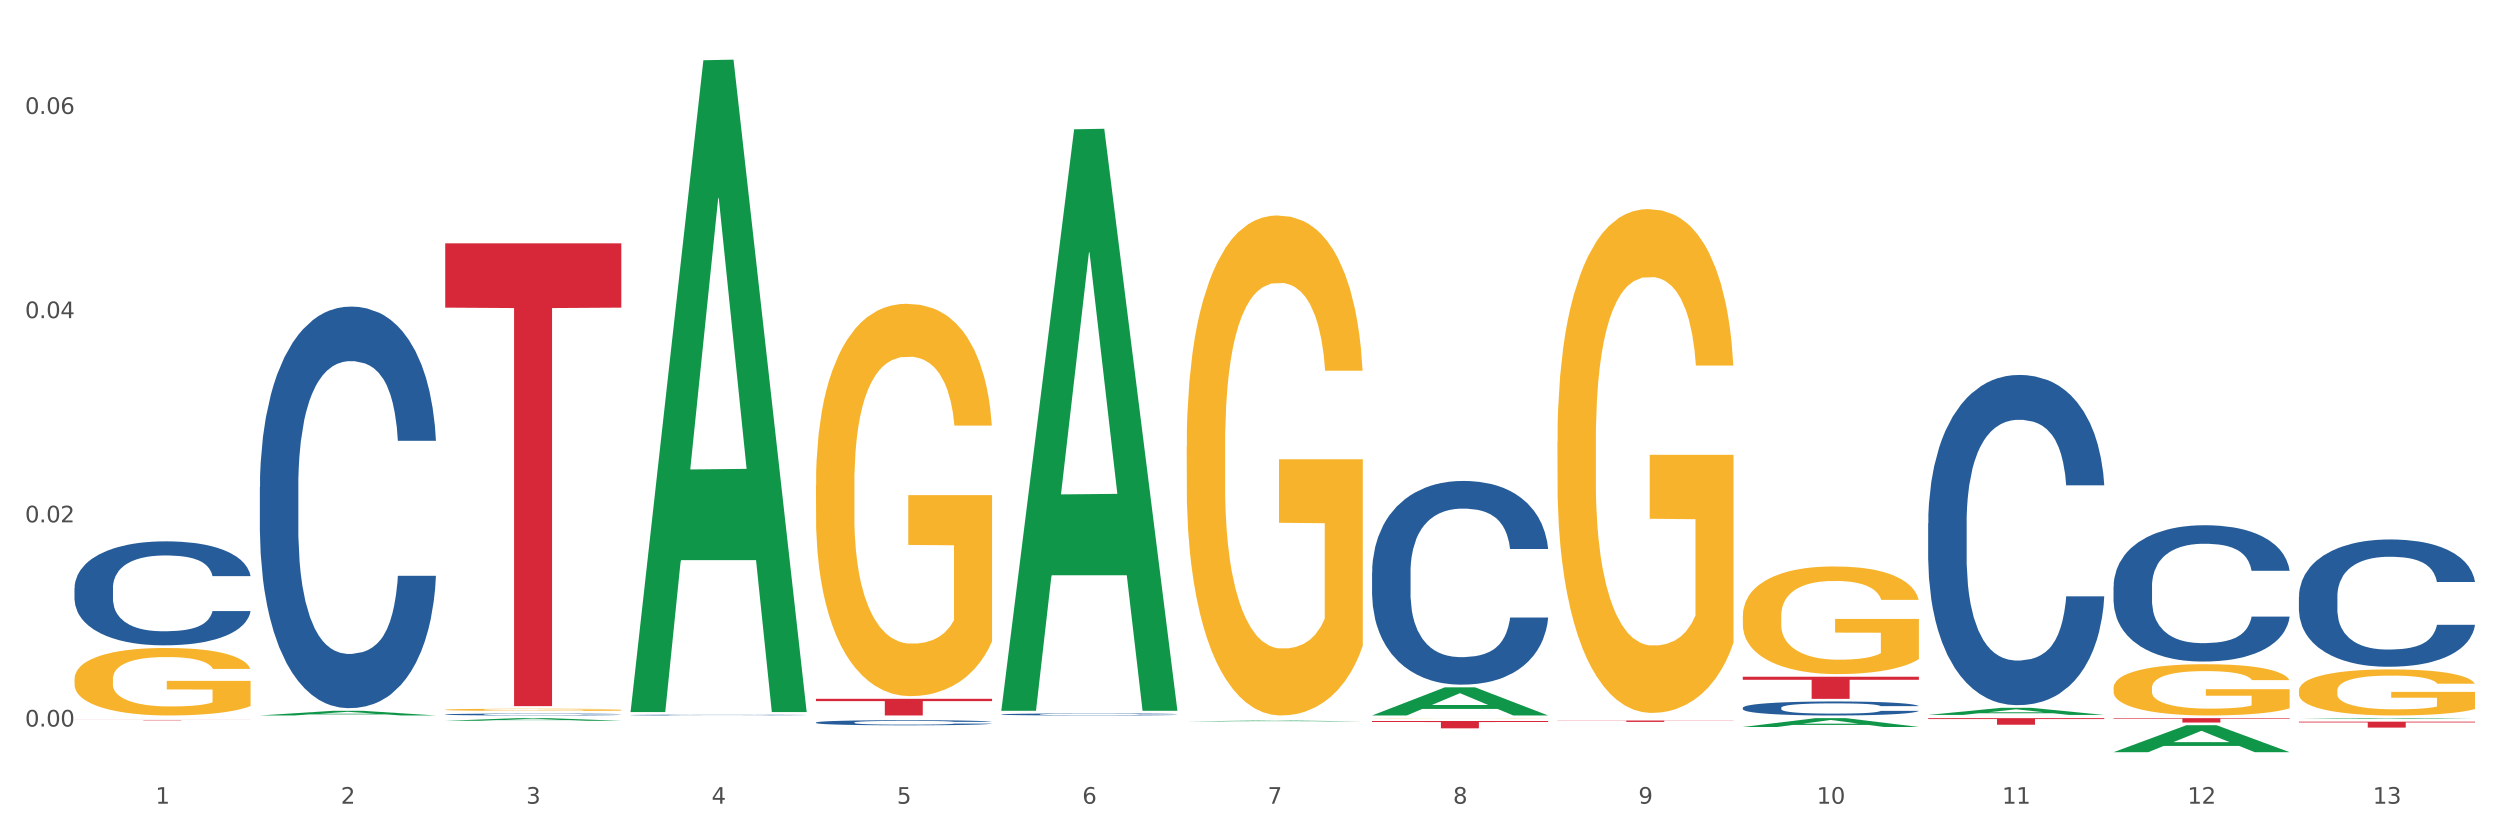 <?xml version="1.0" encoding="utf-8" standalone="no"?>
<!DOCTYPE svg PUBLIC "-//W3C//DTD SVG 1.1//EN"
  "http://www.w3.org/Graphics/SVG/1.1/DTD/svg11.dtd">
<svg xmlns:xlink="http://www.w3.org/1999/xlink" width="1080pt" height="360pt" viewBox="0 0 1080 360" xmlns="http://www.w3.org/2000/svg" version="1.1">
 <rect x="0" y="0" width="1080" height="360" fill="#333333" stroke="none"/>
 <defs>
  <style type="text/css">*{stroke-linejoin: round; stroke-linecap: butt}</style>
 </defs>
 <g id="figure_1">
  <g id="patch_1">
   <path d="M 0 360 
L 1080 360 
L 1080 0 
L 0 0 
z
" style="fill: #ffffff; stroke: #ffffff; stroke-linejoin: miter"/>
  </g>
  <g id="axes_1">
   <g id="matplotlib.axis_1">
    <g id="xtick_1">
     <g id="text_1">
      <!-- 1 -->
      <g style="fill: #4d4d4d" transform="translate(67.159 347.204) scale(0.096 -0.096)">
       <defs>
        <path id="DejaVuSans-31" d="M 794 531 
L 1825 531 
L 1825 4091 
L 703 3866 
L 703 4441 
L 1819 4666 
L 2450 4666 
L 2450 531 
L 3481 531 
L 3481 0 
L 794 0 
L 794 531 
z
" transform="scale(0.016)"/>
       </defs>
       <use xlink:href="#DejaVuSans-31"/>
      </g>
     </g>
    </g>
    <g id="xtick_2">
     <g id="text_2">
      <!-- 2 -->
      <g style="fill: #4d4d4d" transform="translate(147.238 347.204) scale(0.096 -0.096)">
       <defs>
        <path id="DejaVuSans-32" d="M 1228 531 
L 3431 531 
L 3431 0 
L 469 0 
L 469 531 
Q 828 903 1448 1529 
Q 2069 2156 2228 2338 
Q 2531 2678 2651 2914 
Q 2772 3150 2772 3378 
Q 2772 3750 2511 3984 
Q 2250 4219 1831 4219 
Q 1534 4219 1204 4116 
Q 875 4013 500 3803 
L 500 4441 
Q 881 4594 1212 4672 
Q 1544 4750 1819 4750 
Q 2544 4750 2975 4387 
Q 3406 4025 3406 3419 
Q 3406 3131 3298 2873 
Q 3191 2616 2906 2266 
Q 2828 2175 2409 1742 
Q 1991 1309 1228 531 
z
" transform="scale(0.016)"/>
       </defs>
       <use xlink:href="#DejaVuSans-32"/>
      </g>
     </g>
    </g>
    <g id="xtick_3">
     <g id="text_3">
      <!-- 3 -->
      <g style="fill: #4d4d4d" transform="translate(227.317 347.204) scale(0.096 -0.096)">
       <defs>
        <path id="DejaVuSans-33" d="M 2597 2516 
Q 3050 2419 3304 2112 
Q 3559 1806 3559 1356 
Q 3559 666 3084 287 
Q 2609 -91 1734 -91 
Q 1441 -91 1130 -33 
Q 819 25 488 141 
L 488 750 
Q 750 597 1062 519 
Q 1375 441 1716 441 
Q 2309 441 2620 675 
Q 2931 909 2931 1356 
Q 2931 1769 2642 2001 
Q 2353 2234 1838 2234 
L 1294 2234 
L 1294 2753 
L 1863 2753 
Q 2328 2753 2575 2939 
Q 2822 3125 2822 3475 
Q 2822 3834 2567 4026 
Q 2313 4219 1838 4219 
Q 1578 4219 1281 4162 
Q 984 4106 628 3988 
L 628 4550 
Q 988 4650 1302 4700 
Q 1616 4750 1894 4750 
Q 2613 4750 3031 4423 
Q 3450 4097 3450 3541 
Q 3450 3153 3228 2886 
Q 3006 2619 2597 2516 
z
" transform="scale(0.016)"/>
       </defs>
       <use xlink:href="#DejaVuSans-33"/>
      </g>
     </g>
    </g>
    <g id="xtick_4">
     <g id="text_4">
      <!-- 4 -->
      <g style="fill: #4d4d4d" transform="translate(307.396 347.204) scale(0.096 -0.096)">
       <defs>
        <path id="DejaVuSans-34" d="M 2419 4116 
L 825 1625 
L 2419 1625 
L 2419 4116 
z
M 2253 4666 
L 3047 4666 
L 3047 1625 
L 3713 1625 
L 3713 1100 
L 3047 1100 
L 3047 0 
L 2419 0 
L 2419 1100 
L 313 1100 
L 313 1709 
L 2253 4666 
z
" transform="scale(0.016)"/>
       </defs>
       <use xlink:href="#DejaVuSans-34"/>
      </g>
     </g>
    </g>
    <g id="xtick_5">
     <g id="text_5">
      <!-- 5 -->
      <g style="fill: #4d4d4d" transform="translate(387.475 347.204) scale(0.096 -0.096)">
       <defs>
        <path id="DejaVuSans-35" d="M 691 4666 
L 3169 4666 
L 3169 4134 
L 1269 4134 
L 1269 2991 
Q 1406 3038 1543 3061 
Q 1681 3084 1819 3084 
Q 2600 3084 3056 2656 
Q 3513 2228 3513 1497 
Q 3513 744 3044 326 
Q 2575 -91 1722 -91 
Q 1428 -91 1123 -41 
Q 819 9 494 109 
L 494 744 
Q 775 591 1075 516 
Q 1375 441 1709 441 
Q 2250 441 2565 725 
Q 2881 1009 2881 1497 
Q 2881 1984 2565 2268 
Q 2250 2553 1709 2553 
Q 1456 2553 1204 2497 
Q 953 2441 691 2322 
L 691 4666 
z
" transform="scale(0.016)"/>
       </defs>
       <use xlink:href="#DejaVuSans-35"/>
      </g>
     </g>
    </g>
    <g id="xtick_6">
     <g id="text_6">
      <!-- 6 -->
      <g style="fill: #4d4d4d" transform="translate(467.554 347.204) scale(0.096 -0.096)">
       <defs>
        <path id="DejaVuSans-36" d="M 2113 2584 
Q 1688 2584 1439 2293 
Q 1191 2003 1191 1497 
Q 1191 994 1439 701 
Q 1688 409 2113 409 
Q 2538 409 2786 701 
Q 3034 994 3034 1497 
Q 3034 2003 2786 2293 
Q 2538 2584 2113 2584 
z
M 3366 4563 
L 3366 3988 
Q 3128 4100 2886 4159 
Q 2644 4219 2406 4219 
Q 1781 4219 1451 3797 
Q 1122 3375 1075 2522 
Q 1259 2794 1537 2939 
Q 1816 3084 2150 3084 
Q 2853 3084 3261 2657 
Q 3669 2231 3669 1497 
Q 3669 778 3244 343 
Q 2819 -91 2113 -91 
Q 1303 -91 875 529 
Q 447 1150 447 2328 
Q 447 3434 972 4092 
Q 1497 4750 2381 4750 
Q 2619 4750 2861 4703 
Q 3103 4656 3366 4563 
z
" transform="scale(0.016)"/>
       </defs>
       <use xlink:href="#DejaVuSans-36"/>
      </g>
     </g>
    </g>
    <g id="xtick_7">
     <g id="text_7">
      <!-- 7 -->
      <g style="fill: #4d4d4d" transform="translate(547.634 347.204) scale(0.096 -0.096)">
       <defs>
        <path id="DejaVuSans-37" d="M 525 4666 
L 3525 4666 
L 3525 4397 
L 1831 0 
L 1172 0 
L 2766 4134 
L 525 4134 
L 525 4666 
z
" transform="scale(0.016)"/>
       </defs>
       <use xlink:href="#DejaVuSans-37"/>
      </g>
     </g>
    </g>
    <g id="xtick_8">
     <g id="text_8">
      <!-- 8 -->
      <g style="fill: #4d4d4d" transform="translate(627.713 347.204) scale(0.096 -0.096)">
       <defs>
        <path id="DejaVuSans-38" d="M 2034 2216 
Q 1584 2216 1326 1975 
Q 1069 1734 1069 1313 
Q 1069 891 1326 650 
Q 1584 409 2034 409 
Q 2484 409 2743 651 
Q 3003 894 3003 1313 
Q 3003 1734 2745 1975 
Q 2488 2216 2034 2216 
z
M 1403 2484 
Q 997 2584 770 2862 
Q 544 3141 544 3541 
Q 544 4100 942 4425 
Q 1341 4750 2034 4750 
Q 2731 4750 3128 4425 
Q 3525 4100 3525 3541 
Q 3525 3141 3298 2862 
Q 3072 2584 2669 2484 
Q 3125 2378 3379 2068 
Q 3634 1759 3634 1313 
Q 3634 634 3220 271 
Q 2806 -91 2034 -91 
Q 1263 -91 848 271 
Q 434 634 434 1313 
Q 434 1759 690 2068 
Q 947 2378 1403 2484 
z
M 1172 3481 
Q 1172 3119 1398 2916 
Q 1625 2713 2034 2713 
Q 2441 2713 2670 2916 
Q 2900 3119 2900 3481 
Q 2900 3844 2670 4047 
Q 2441 4250 2034 4250 
Q 1625 4250 1398 4047 
Q 1172 3844 1172 3481 
z
" transform="scale(0.016)"/>
       </defs>
       <use xlink:href="#DejaVuSans-38"/>
      </g>
     </g>
    </g>
    <g id="xtick_9">
     <g id="text_9">
      <!-- 9 -->
      <g style="fill: #4d4d4d" transform="translate(707.792 347.204) scale(0.096 -0.096)">
       <defs>
        <path id="DejaVuSans-39" d="M 703 97 
L 703 672 
Q 941 559 1184 500 
Q 1428 441 1663 441 
Q 2288 441 2617 861 
Q 2947 1281 2994 2138 
Q 2813 1869 2534 1725 
Q 2256 1581 1919 1581 
Q 1219 1581 811 2004 
Q 403 2428 403 3163 
Q 403 3881 828 4315 
Q 1253 4750 1959 4750 
Q 2769 4750 3195 4129 
Q 3622 3509 3622 2328 
Q 3622 1225 3098 567 
Q 2575 -91 1691 -91 
Q 1453 -91 1209 -44 
Q 966 3 703 97 
z
M 1959 2075 
Q 2384 2075 2632 2365 
Q 2881 2656 2881 3163 
Q 2881 3666 2632 3958 
Q 2384 4250 1959 4250 
Q 1534 4250 1286 3958 
Q 1038 3666 1038 3163 
Q 1038 2656 1286 2365 
Q 1534 2075 1959 2075 
z
" transform="scale(0.016)"/>
       </defs>
       <use xlink:href="#DejaVuSans-39"/>
      </g>
     </g>
    </g>
    <g id="xtick_10">
     <g id="text_10">
      <!-- 10 -->
      <g style="fill: #4d4d4d" transform="translate(784.817 347.204) scale(0.096 -0.096)">
       <defs>
        <path id="DejaVuSans-30" d="M 2034 4250 
Q 1547 4250 1301 3770 
Q 1056 3291 1056 2328 
Q 1056 1369 1301 889 
Q 1547 409 2034 409 
Q 2525 409 2770 889 
Q 3016 1369 3016 2328 
Q 3016 3291 2770 3770 
Q 2525 4250 2034 4250 
z
M 2034 4750 
Q 2819 4750 3233 4129 
Q 3647 3509 3647 2328 
Q 3647 1150 3233 529 
Q 2819 -91 2034 -91 
Q 1250 -91 836 529 
Q 422 1150 422 2328 
Q 422 3509 836 4129 
Q 1250 4750 2034 4750 
z
" transform="scale(0.016)"/>
       </defs>
       <use xlink:href="#DejaVuSans-31"/>
       <use xlink:href="#DejaVuSans-30" transform="translate(63.623 0)"/>
      </g>
     </g>
    </g>
    <g id="xtick_11">
     <g id="text_11">
      <!-- 11 -->
      <g style="fill: #4d4d4d" transform="translate(864.896 347.204) scale(0.096 -0.096)">
       <use xlink:href="#DejaVuSans-31"/>
       <use xlink:href="#DejaVuSans-31" transform="translate(63.623 0)"/>
      </g>
     </g>
    </g>
    <g id="xtick_12">
     <g id="text_12">
      <!-- 12 -->
      <g style="fill: #4d4d4d" transform="translate(944.975 347.204) scale(0.096 -0.096)">
       <use xlink:href="#DejaVuSans-31"/>
       <use xlink:href="#DejaVuSans-32" transform="translate(63.623 0)"/>
      </g>
     </g>
    </g>
    <g id="xtick_13">
     <g id="text_13">
      <!-- 13 -->
      <g style="fill: #4d4d4d" transform="translate(1025.054 347.204) scale(0.096 -0.096)">
       <use xlink:href="#DejaVuSans-31"/>
       <use xlink:href="#DejaVuSans-33" transform="translate(63.623 0)"/>
      </g>
     </g>
    </g>
    <g id="xtick_14"/>
    <g id="xtick_15"/>
    <g id="xtick_16"/>
    <g id="xtick_17"/>
    <g id="xtick_18"/>
    <g id="xtick_19"/>
    <g id="xtick_20"/>
    <g id="xtick_21"/>
    <g id="xtick_22"/>
    <g id="xtick_23"/>
    <g id="xtick_24"/>
    <g id="xtick_25"/>
   </g>
   <g id="matplotlib.axis_2">
    <g id="ytick_1">
     <g id="text_14">
      <!-- 0.00 -->
      <g style="fill: #4d4d4d" transform="translate(10.8 313.875) scale(0.096 -0.096)">
       <defs>
        <path id="DejaVuSans-2e" d="M 684 794 
L 1344 794 
L 1344 0 
L 684 0 
L 684 794 
z
" transform="scale(0.016)"/>
       </defs>
       <use xlink:href="#DejaVuSans-30"/>
       <use xlink:href="#DejaVuSans-2e" transform="translate(63.623 0)"/>
       <use xlink:href="#DejaVuSans-30" transform="translate(95.41 0)"/>
       <use xlink:href="#DejaVuSans-30" transform="translate(159.033 0)"/>
      </g>
     </g>
    </g>
    <g id="ytick_2">
     <g id="text_15">
      <!-- 0.02 -->
      <g style="fill: #4d4d4d" transform="translate(10.8 225.656) scale(0.096 -0.096)">
       <use xlink:href="#DejaVuSans-30"/>
       <use xlink:href="#DejaVuSans-2e" transform="translate(63.623 0)"/>
       <use xlink:href="#DejaVuSans-30" transform="translate(95.41 0)"/>
       <use xlink:href="#DejaVuSans-32" transform="translate(159.033 0)"/>
      </g>
     </g>
    </g>
    <g id="ytick_3">
     <g id="text_16">
      <!-- 0.04 -->
      <g style="fill: #4d4d4d" transform="translate(10.8 137.438) scale(0.096 -0.096)">
       <use xlink:href="#DejaVuSans-30"/>
       <use xlink:href="#DejaVuSans-2e" transform="translate(63.623 0)"/>
       <use xlink:href="#DejaVuSans-30" transform="translate(95.41 0)"/>
       <use xlink:href="#DejaVuSans-34" transform="translate(159.033 0)"/>
      </g>
     </g>
    </g>
    <g id="ytick_4">
     <g id="text_17">
      <!-- 0.06 -->
      <g style="fill: #4d4d4d" transform="translate(10.8 49.22) scale(0.096 -0.096)">
       <use xlink:href="#DejaVuSans-30"/>
       <use xlink:href="#DejaVuSans-2e" transform="translate(63.623 0)"/>
       <use xlink:href="#DejaVuSans-30" transform="translate(95.41 0)"/>
       <use xlink:href="#DejaVuSans-36" transform="translate(159.033 0)"/>
      </g>
     </g>
    </g>
    <g id="ytick_5"/>
    <g id="ytick_6"/>
    <g id="ytick_7"/>
   </g>
   <g id="PolyCollection_1">
    <path d="M 112.254 309.073 
L 112.333 309.071 
L 143.704 307.074 
L 156.723 307.072 
L 188.329 309.077 
L 173.271 309.077 
L 166.448 308.61 
L 134.057 308.61 
L 133.822 308.617 
L 127.234 309.077 
L 112.254 309.077 
L 112.254 309.073 
L 138.135 308.331 
L 162.37 308.329 
L 150.37 307.499 
L 150.213 307.496 
L 150.056 307.501 
L 138.057 308.329 
L 138.135 308.331 
L 112.254 309.073 
z
" clip-path="url(#p9afd235435)" style="fill: #109648"/>
    <path d="M 512.65 192.893 
L 512.74 192.695 
L 512.74 185.593 
L 512.919 179.478 
L 513.818 164.682 
L 515.165 152.451 
L 516.153 145.94 
L 517.141 140.614 
L 518.308 135.287 
L 519.745 129.764 
L 522.35 121.675 
L 523.967 117.532 
L 525.943 113.192 
L 529.536 106.879 
L 532.14 103.328 
L 534.835 100.369 
L 539.236 96.818 
L 542.11 95.24 
L 545.164 94.056 
L 548.846 93.267 
L 551.631 93.07 
L 557.738 93.662 
L 562.948 95.437 
L 565.462 96.818 
L 568.696 99.185 
L 570.402 100.764 
L 573.187 103.92 
L 576.061 108.063 
L 578.037 111.614 
L 581.001 118.321 
L 583.246 125.029 
L 585.312 133.315 
L 586.39 139.036 
L 587.198 144.362 
L 587.917 150.478 
L 588.635 160.144 
L 572.468 160.144 
L 571.839 153.24 
L 570.851 146.73 
L 569.414 140.417 
L 568.157 136.471 
L 566.001 131.539 
L 564.025 128.383 
L 561.96 126.015 
L 559.445 124.042 
L 557.469 123.056 
L 554.684 122.267 
L 549.206 122.464 
L 545.523 124.042 
L 543.008 126.015 
L 541.391 127.791 
L 539.954 129.764 
L 538.338 132.525 
L 536.451 136.668 
L 535.104 140.417 
L 533.757 145.151 
L 532.679 149.886 
L 531.691 155.41 
L 530.883 161.328 
L 530.254 167.444 
L 529.715 174.94 
L 529.266 187.369 
L 529.266 214.396 
L 529.446 220.512 
L 529.895 228.6 
L 530.434 234.716 
L 531.332 242.015 
L 532.14 246.947 
L 533.667 254.049 
L 535.374 259.967 
L 536.721 263.716 
L 538.068 266.872 
L 540.403 271.212 
L 543.008 274.763 
L 545.254 276.933 
L 548.307 278.906 
L 550.373 279.695 
L 552.169 280.09 
L 556.571 280.09 
L 559.714 279.498 
L 563.217 278.117 
L 565.912 276.341 
L 568.157 274.171 
L 570.672 270.62 
L 572.289 267.267 
L 572.289 226.035 
L 552.529 225.838 
L 552.529 198.416 
L 588.725 198.416 
L 588.725 278.906 
L 587.198 283.049 
L 585.492 286.797 
L 583.695 290.151 
L 581.001 294.294 
L 577.767 298.239 
L 574.893 301.001 
L 571.839 303.369 
L 568.247 305.539 
L 563.576 307.511 
L 560.702 308.301 
L 557.109 308.892 
L 552.888 309.09 
L 549.206 308.695 
L 545.613 307.709 
L 541.841 305.933 
L 538.158 303.369 
L 535.374 300.804 
L 532.589 297.648 
L 529.625 293.505 
L 527.29 289.559 
L 525.494 286.008 
L 523.518 281.471 
L 521.362 275.552 
L 519.745 270.226 
L 518.308 264.702 
L 516.781 257.6 
L 515.704 251.484 
L 514.626 243.791 
L 513.997 238.069 
L 513.279 229.192 
L 512.74 216.763 
L 512.65 192.893 
z
" clip-path="url(#p9afd235435)" style="fill: #f7b32b"/>
    <path d="M 592.729 310.279 
L 592.819 310.279 
L 592.819 310.276 
L 592.999 310.272 
L 593.897 310.265 
L 595.244 310.258 
L 596.232 310.255 
L 597.22 310.252 
L 598.388 310.25 
L 599.825 310.247 
L 602.429 310.242 
L 604.046 310.24 
L 606.022 310.238 
L 609.615 310.235 
L 612.219 310.233 
L 614.914 310.231 
L 619.315 310.229 
L 622.189 310.229 
L 625.243 310.228 
L 628.925 310.228 
L 631.71 310.228 
L 637.817 310.228 
L 643.027 310.229 
L 645.542 310.229 
L 648.775 310.231 
L 650.482 310.232 
L 653.266 310.233 
L 656.14 310.235 
L 658.116 310.237 
L 661.08 310.241 
L 663.325 310.244 
L 665.391 310.248 
L 666.469 310.251 
L 667.277 310.254 
L 667.996 310.257 
L 668.714 310.262 
L 652.547 310.262 
L 651.919 310.259 
L 650.931 310.255 
L 649.494 310.252 
L 648.236 310.25 
L 646.08 310.248 
L 644.105 310.246 
L 642.039 310.245 
L 639.524 310.244 
L 637.548 310.243 
L 634.764 310.243 
L 629.285 310.243 
L 625.602 310.244 
L 623.087 310.245 
L 621.471 310.246 
L 620.033 310.247 
L 618.417 310.248 
L 616.531 310.25 
L 615.183 310.252 
L 613.836 310.255 
L 612.758 310.257 
L 611.77 310.26 
L 610.962 310.263 
L 610.333 310.266 
L 609.794 310.27 
L 609.345 310.277 
L 609.345 310.291 
L 609.525 310.294 
L 609.974 310.298 
L 610.513 310.301 
L 611.411 310.305 
L 612.219 310.308 
L 613.746 310.311 
L 615.453 310.314 
L 616.8 310.316 
L 618.147 310.318 
L 620.483 310.32 
L 623.087 310.322 
L 625.333 310.323 
L 628.386 310.324 
L 630.452 310.325 
L 632.249 310.325 
L 636.65 310.325 
L 639.793 310.325 
L 643.296 310.324 
L 645.991 310.323 
L 648.236 310.322 
L 650.751 310.32 
L 652.368 310.318 
L 652.368 310.297 
L 632.608 310.297 
L 632.608 310.282 
L 668.804 310.282 
L 668.804 310.324 
L 667.277 310.326 
L 665.571 310.328 
L 663.774 310.33 
L 661.08 310.332 
L 657.847 310.334 
L 654.972 310.336 
L 651.919 310.337 
L 648.326 310.338 
L 643.655 310.339 
L 640.781 310.339 
L 637.189 310.34 
L 632.967 310.34 
L 629.285 310.34 
L 625.692 310.339 
L 621.92 310.338 
L 618.237 310.337 
L 615.453 310.336 
L 612.668 310.334 
L 609.705 310.332 
L 607.369 310.33 
L 605.573 310.328 
L 603.597 310.326 
L 601.441 310.322 
L 599.825 310.32 
L 598.388 310.317 
L 596.861 310.313 
L 595.783 310.31 
L 594.705 310.306 
L 594.076 310.303 
L 593.358 310.298 
L 592.819 310.292 
L 592.729 310.279 
z
" clip-path="url(#p9afd235435)" style="fill: #f7b32b"/>
    <path d="M 672.808 190.905 
L 672.898 190.706 
L 672.898 183.549 
L 673.078 177.387 
L 673.976 162.477 
L 675.323 150.152 
L 676.311 143.592 
L 677.299 138.225 
L 678.467 132.857 
L 679.904 127.291 
L 682.508 119.141 
L 684.125 114.966 
L 686.101 110.593 
L 689.694 104.231 
L 692.299 100.653 
L 694.993 97.671 
L 699.394 94.093 
L 702.268 92.503 
L 705.322 91.31 
L 709.005 90.515 
L 711.789 90.316 
L 717.896 90.912 
L 723.106 92.701 
L 725.621 94.093 
L 728.854 96.478 
L 730.561 98.069 
L 733.345 101.249 
L 736.219 105.424 
L 738.195 109.002 
L 741.159 115.761 
L 743.405 122.52 
L 745.47 130.87 
L 746.548 136.634 
L 747.357 142.002 
L 748.075 148.164 
L 748.794 157.905 
L 732.626 157.905 
L 731.998 150.948 
L 731.01 144.387 
L 729.573 138.026 
L 728.315 134.05 
L 726.16 129.08 
L 724.184 125.9 
L 722.118 123.514 
L 719.603 121.526 
L 717.627 120.532 
L 714.843 119.737 
L 709.364 119.936 
L 705.681 121.526 
L 703.166 123.514 
L 701.55 125.303 
L 700.113 127.291 
L 698.496 130.074 
L 696.61 134.249 
L 695.263 138.026 
L 693.915 142.797 
L 692.837 147.568 
L 691.849 153.134 
L 691.041 159.098 
L 690.412 165.261 
L 689.873 172.815 
L 689.424 185.339 
L 689.424 212.573 
L 689.604 218.736 
L 690.053 226.886 
L 690.592 233.049 
L 691.49 240.404 
L 692.299 245.374 
L 693.825 252.53 
L 695.532 258.494 
L 696.879 262.271 
L 698.226 265.452 
L 700.562 269.825 
L 703.166 273.403 
L 705.412 275.59 
L 708.466 277.578 
L 710.531 278.373 
L 712.328 278.771 
L 716.729 278.771 
L 719.872 278.175 
L 723.375 276.783 
L 726.07 274.994 
L 728.315 272.807 
L 730.83 269.229 
L 732.447 265.849 
L 732.447 224.302 
L 712.687 224.103 
L 712.687 196.471 
L 748.883 196.471 
L 748.883 277.578 
L 747.357 281.753 
L 745.65 285.53 
L 743.854 288.909 
L 741.159 293.084 
L 737.926 297.06 
L 735.052 299.843 
L 731.998 302.228 
L 728.405 304.415 
L 723.735 306.403 
L 720.86 307.198 
L 717.268 307.795 
L 713.046 307.993 
L 709.364 307.596 
L 705.771 306.602 
L 701.999 304.813 
L 698.316 302.228 
L 695.532 299.644 
L 692.748 296.463 
L 689.784 292.289 
L 687.448 288.313 
L 685.652 284.735 
L 683.676 280.162 
L 681.52 274.199 
L 679.904 268.831 
L 678.467 263.265 
L 676.94 256.109 
L 675.862 249.946 
L 674.784 242.193 
L 674.155 236.428 
L 673.437 227.483 
L 672.898 214.959 
L 672.808 190.905 
z
" clip-path="url(#p9afd235435)" style="fill: #f7b32b"/>
    <path d="M 752.887 266.197 
L 752.977 266.155 
L 752.977 264.626 
L 753.157 263.309 
L 754.055 260.124 
L 755.402 257.49 
L 756.39 256.089 
L 757.378 254.942 
L 758.546 253.795 
L 759.983 252.606 
L 762.588 250.865 
L 764.204 249.973 
L 766.18 249.038 
L 769.773 247.679 
L 772.378 246.915 
L 775.072 246.278 
L 779.473 245.513 
L 782.347 245.173 
L 785.401 244.919 
L 789.084 244.749 
L 791.868 244.706 
L 797.976 244.834 
L 803.185 245.216 
L 805.7 245.513 
L 808.933 246.023 
L 810.64 246.363 
L 813.424 247.042 
L 816.298 247.934 
L 818.274 248.699 
L 821.238 250.143 
L 823.484 251.587 
L 825.549 253.371 
L 826.627 254.602 
L 827.436 255.749 
L 828.154 257.066 
L 828.873 259.147 
L 812.706 259.147 
L 812.077 257.66 
L 811.089 256.259 
L 809.652 254.9 
L 808.394 254.05 
L 806.239 252.988 
L 804.263 252.309 
L 802.197 251.799 
L 799.682 251.374 
L 797.706 251.162 
L 794.922 250.992 
L 789.443 251.035 
L 785.76 251.374 
L 783.246 251.799 
L 781.629 252.181 
L 780.192 252.606 
L 778.575 253.201 
L 776.689 254.093 
L 775.342 254.9 
L 773.994 255.919 
L 772.917 256.938 
L 771.929 258.128 
L 771.12 259.402 
L 770.492 260.718 
L 769.953 262.332 
L 769.504 265.008 
L 769.504 270.827 
L 769.683 272.143 
L 770.132 273.885 
L 770.671 275.201 
L 771.569 276.773 
L 772.378 277.835 
L 773.905 279.364 
L 775.611 280.638 
L 776.958 281.445 
L 778.306 282.124 
L 780.641 283.059 
L 783.246 283.823 
L 785.491 284.291 
L 788.545 284.715 
L 790.611 284.885 
L 792.407 284.97 
L 796.808 284.97 
L 799.952 284.843 
L 803.454 284.545 
L 806.149 284.163 
L 808.394 283.696 
L 810.909 282.931 
L 812.526 282.209 
L 812.526 273.333 
L 792.766 273.29 
L 792.766 267.387 
L 828.963 267.387 
L 828.963 284.715 
L 827.436 285.607 
L 825.729 286.414 
L 823.933 287.136 
L 821.238 288.028 
L 818.005 288.878 
L 815.131 289.472 
L 812.077 289.982 
L 808.484 290.449 
L 803.814 290.874 
L 800.94 291.044 
L 797.347 291.171 
L 793.125 291.214 
L 789.443 291.129 
L 785.85 290.916 
L 782.078 290.534 
L 778.395 289.982 
L 775.611 289.43 
L 772.827 288.75 
L 769.863 287.858 
L 767.528 287.009 
L 765.731 286.244 
L 763.755 285.267 
L 761.6 283.993 
L 759.983 282.847 
L 758.546 281.657 
L 757.019 280.128 
L 755.941 278.812 
L 754.863 277.155 
L 754.235 275.923 
L 753.516 274.012 
L 752.977 271.336 
L 752.887 266.197 
z
" clip-path="url(#p9afd235435)" style="fill: #f7b32b"/>
    <path d="M 913.046 297.171 
L 913.135 297.15 
L 913.135 296.422 
L 913.315 295.794 
L 914.213 294.277 
L 915.561 293.022 
L 916.549 292.354 
L 917.537 291.808 
L 918.704 291.262 
L 920.141 290.695 
L 922.746 289.865 
L 924.363 289.44 
L 926.339 288.995 
L 929.931 288.348 
L 932.536 287.983 
L 935.231 287.68 
L 939.632 287.316 
L 942.506 287.154 
L 945.559 287.032 
L 949.242 286.951 
L 952.026 286.931 
L 958.134 286.992 
L 963.343 287.174 
L 965.858 287.316 
L 969.092 287.558 
L 970.798 287.72 
L 973.582 288.044 
L 976.457 288.469 
L 978.433 288.833 
L 981.397 289.521 
L 983.642 290.209 
L 985.708 291.059 
L 986.786 291.646 
L 987.594 292.192 
L 988.312 292.82 
L 989.031 293.811 
L 972.864 293.811 
L 972.235 293.103 
L 971.247 292.435 
L 969.81 291.788 
L 968.553 291.383 
L 966.397 290.877 
L 964.421 290.553 
L 962.355 290.31 
L 959.84 290.108 
L 957.864 290.007 
L 955.08 289.926 
L 949.601 289.946 
L 945.919 290.108 
L 943.404 290.31 
L 941.787 290.493 
L 940.35 290.695 
L 938.733 290.978 
L 936.847 291.403 
L 935.5 291.788 
L 934.153 292.273 
L 933.075 292.759 
L 932.087 293.326 
L 931.279 293.933 
L 930.65 294.56 
L 930.111 295.329 
L 929.662 296.604 
L 929.662 299.376 
L 929.841 300.004 
L 930.291 300.833 
L 930.829 301.461 
L 931.728 302.209 
L 932.536 302.715 
L 934.063 303.444 
L 935.769 304.051 
L 937.117 304.435 
L 938.464 304.759 
L 940.799 305.204 
L 943.404 305.569 
L 945.649 305.791 
L 948.703 305.994 
L 950.769 306.074 
L 952.565 306.115 
L 956.966 306.115 
L 960.11 306.054 
L 963.613 305.913 
L 966.307 305.73 
L 968.553 305.508 
L 971.068 305.144 
L 972.684 304.8 
L 972.684 300.57 
L 952.925 300.55 
L 952.925 297.737 
L 989.121 297.737 
L 989.121 305.994 
L 987.594 306.418 
L 985.887 306.803 
L 984.091 307.147 
L 981.397 307.572 
L 978.163 307.977 
L 975.289 308.26 
L 972.235 308.503 
L 968.643 308.725 
L 963.972 308.928 
L 961.098 309.009 
L 957.505 309.069 
L 953.284 309.09 
L 949.601 309.049 
L 946.009 308.948 
L 942.236 308.766 
L 938.554 308.503 
L 935.769 308.24 
L 932.985 307.916 
L 930.021 307.491 
L 927.686 307.086 
L 925.89 306.722 
L 923.914 306.257 
L 921.758 305.65 
L 920.141 305.103 
L 918.704 304.537 
L 917.177 303.808 
L 916.099 303.181 
L 915.022 302.391 
L 914.393 301.805 
L 913.674 300.894 
L 913.135 299.619 
L 913.046 297.171 
z
" clip-path="url(#p9afd235435)" style="fill: #f7b32b"/>
    <path d="M 993.125 311.754 
L 1069.2 311.754 
L 1069.2 312.113 
L 1039.275 312.115 
L 1039.275 314.333 
L 1022.87 314.333 
L 1022.87 312.115 
L 993.125 312.113 
L 993.125 311.757 
L 993.125 311.754 
z
" clip-path="url(#p9afd235435)" style="fill: #d62839"/>
    <path d="M 913.046 310.228 
L 989.121 310.228 
L 989.121 310.494 
L 959.196 310.496 
L 959.196 312.145 
L 942.791 312.145 
L 942.791 310.496 
L 913.046 310.494 
L 913.046 310.229 
L 913.046 310.228 
z
" clip-path="url(#p9afd235435)" style="fill: #d62839"/>
    <path d="M 832.967 310.228 
L 909.042 310.228 
L 909.042 310.624 
L 879.116 310.627 
L 879.116 313.079 
L 862.712 313.079 
L 862.712 310.627 
L 832.967 310.624 
L 832.967 310.23 
L 832.967 310.228 
z
" clip-path="url(#p9afd235435)" style="fill: #d62839"/>
    <path d="M 752.887 292.351 
L 828.963 292.351 
L 828.963 293.678 
L 799.037 293.687 
L 799.037 301.9 
L 782.632 301.9 
L 782.632 293.687 
L 752.887 293.678 
L 752.887 292.36 
L 752.887 292.351 
z
" clip-path="url(#p9afd235435)" style="fill: #d62839"/>
    <path d="M 672.808 311.261 
L 748.883 311.261 
L 748.883 311.345 
L 718.958 311.345 
L 718.958 311.866 
L 702.553 311.866 
L 702.553 311.345 
L 672.808 311.345 
L 672.808 311.261 
L 672.808 311.261 
z
" clip-path="url(#p9afd235435)" style="fill: #d62839"/>
    <path d="M 592.729 311.478 
L 668.804 311.478 
L 668.804 311.916 
L 638.879 311.919 
L 638.879 314.635 
L 622.474 314.635 
L 622.474 311.919 
L 592.729 311.916 
L 592.729 311.481 
L 592.729 311.478 
z
" clip-path="url(#p9afd235435)" style="fill: #d62839"/>
    <path d="M 192.333 105.114 
L 268.408 105.114 
L 268.408 132.897 
L 238.483 133.084 
L 238.483 305.036 
L 222.078 305.036 
L 222.078 133.084 
L 192.333 132.897 
L 192.333 105.302 
L 192.333 105.114 
z
" clip-path="url(#p9afd235435)" style="fill: #d62839"/>
    <path d="M 352.492 209.56 
L 352.581 209.405 
L 352.581 203.833 
L 352.761 199.034 
L 353.659 187.424 
L 355.006 177.826 
L 355.994 172.718 
L 356.982 168.538 
L 358.15 164.358 
L 359.587 160.024 
L 362.192 153.677 
L 363.809 150.426 
L 365.785 147.021 
L 369.377 142.067 
L 371.982 139.281 
L 374.676 136.959 
L 379.078 134.172 
L 381.952 132.934 
L 385.005 132.005 
L 388.688 131.386 
L 391.472 131.231 
L 397.58 131.695 
L 402.789 133.089 
L 405.304 134.172 
L 408.538 136.03 
L 410.244 137.268 
L 413.028 139.745 
L 415.903 142.996 
L 417.879 145.782 
L 420.843 151.046 
L 423.088 156.309 
L 425.154 162.81 
L 426.232 167.3 
L 427.04 171.479 
L 427.758 176.278 
L 428.477 183.863 
L 412.31 183.863 
L 411.681 178.445 
L 410.693 173.337 
L 409.256 168.383 
L 407.999 165.287 
L 405.843 161.417 
L 403.867 158.94 
L 401.801 157.083 
L 399.286 155.535 
L 397.31 154.761 
L 394.526 154.142 
L 389.047 154.296 
L 385.365 155.535 
L 382.85 157.083 
L 381.233 158.476 
L 379.796 160.024 
L 378.179 162.191 
L 376.293 165.442 
L 374.946 168.383 
L 373.599 172.098 
L 372.521 175.814 
L 371.533 180.148 
L 370.724 184.792 
L 370.096 189.591 
L 369.557 195.473 
L 369.108 205.226 
L 369.108 226.434 
L 369.287 231.232 
L 369.737 237.579 
L 370.275 242.378 
L 371.174 248.106 
L 371.982 251.976 
L 373.509 257.548 
L 375.215 262.193 
L 376.563 265.134 
L 377.91 267.611 
L 380.245 271.016 
L 382.85 273.803 
L 385.095 275.505 
L 388.149 277.053 
L 390.215 277.673 
L 392.011 277.982 
L 396.412 277.982 
L 399.556 277.518 
L 403.059 276.434 
L 405.753 275.041 
L 407.999 273.338 
L 410.514 270.552 
L 412.13 267.92 
L 412.13 235.567 
L 392.37 235.412 
L 392.37 213.895 
L 428.567 213.895 
L 428.567 277.053 
L 427.04 280.304 
L 425.333 283.245 
L 423.537 285.877 
L 420.843 289.128 
L 417.609 292.224 
L 414.735 294.391 
L 411.681 296.249 
L 408.088 297.952 
L 403.418 299.5 
L 400.544 300.119 
L 396.951 300.583 
L 392.73 300.738 
L 389.047 300.428 
L 385.455 299.654 
L 381.682 298.261 
L 378 296.249 
L 375.215 294.236 
L 372.431 291.759 
L 369.467 288.509 
L 367.132 285.413 
L 365.335 282.626 
L 363.359 279.066 
L 361.204 274.422 
L 359.587 270.242 
L 358.15 265.908 
L 356.623 260.335 
L 355.545 255.536 
L 354.468 249.499 
L 353.839 245.01 
L 353.12 238.044 
L 352.581 228.291 
L 352.492 209.56 
z
" clip-path="url(#p9afd235435)" style="fill: #f7b32b"/>
    <path d="M 32.175 311.018 
L 108.25 311.018 
L 108.25 311.041 
L 78.325 311.041 
L 78.325 311.18 
L 61.92 311.18 
L 61.92 311.041 
L 32.175 311.041 
L 32.175 311.019 
L 32.175 311.018 
z
" clip-path="url(#p9afd235435)" style="fill: #d62839"/>
    <path d="M 32.175 293.401 
L 32.265 293.374 
L 32.265 292.415 
L 32.444 291.59 
L 33.343 289.592 
L 34.69 287.94 
L 35.678 287.061 
L 36.666 286.342 
L 37.833 285.623 
L 39.271 284.877 
L 41.875 283.785 
L 43.492 283.226 
L 45.468 282.64 
L 49.061 281.787 
L 51.665 281.308 
L 54.36 280.908 
L 58.761 280.429 
L 61.635 280.216 
L 64.689 280.056 
L 68.371 279.949 
L 71.156 279.923 
L 77.263 280.003 
L 82.473 280.242 
L 84.988 280.429 
L 88.221 280.749 
L 89.927 280.962 
L 92.712 281.388 
L 95.586 281.947 
L 97.562 282.427 
L 100.526 283.332 
L 102.771 284.238 
L 104.837 285.357 
L 105.915 286.129 
L 106.723 286.848 
L 107.442 287.674 
L 108.16 288.979 
L 91.993 288.979 
L 91.365 288.047 
L 90.377 287.168 
L 88.939 286.316 
L 87.682 285.783 
L 85.526 285.117 
L 83.55 284.691 
L 81.485 284.371 
L 78.97 284.105 
L 76.994 283.972 
L 74.209 283.865 
L 68.731 283.892 
L 65.048 284.105 
L 62.533 284.371 
L 60.917 284.611 
L 59.479 284.877 
L 57.863 285.25 
L 55.977 285.809 
L 54.629 286.316 
L 53.282 286.955 
L 52.204 287.594 
L 51.216 288.34 
L 50.408 289.139 
L 49.779 289.965 
L 49.24 290.977 
L 48.791 292.655 
L 48.791 296.304 
L 48.971 297.13 
L 49.42 298.222 
L 49.959 299.048 
L 50.857 300.033 
L 51.665 300.699 
L 53.192 301.658 
L 54.899 302.457 
L 56.246 302.963 
L 57.593 303.389 
L 59.929 303.975 
L 62.533 304.455 
L 64.779 304.748 
L 67.832 305.014 
L 69.898 305.121 
L 71.695 305.174 
L 76.096 305.174 
L 79.239 305.094 
L 82.742 304.908 
L 85.437 304.668 
L 87.682 304.375 
L 90.197 303.896 
L 91.814 303.443 
L 91.814 297.876 
L 72.054 297.849 
L 72.054 294.147 
L 108.25 294.147 
L 108.25 305.014 
L 106.723 305.574 
L 105.017 306.08 
L 103.22 306.533 
L 100.526 307.092 
L 97.292 307.625 
L 94.418 307.998 
L 91.365 308.317 
L 87.772 308.61 
L 83.101 308.877 
L 80.227 308.983 
L 76.635 309.063 
L 72.413 309.09 
L 68.731 309.036 
L 65.138 308.903 
L 61.366 308.663 
L 57.683 308.317 
L 54.899 307.971 
L 52.114 307.545 
L 49.15 306.985 
L 46.815 306.453 
L 45.019 305.973 
L 43.043 305.361 
L 40.887 304.561 
L 39.271 303.842 
L 37.833 303.096 
L 36.307 302.138 
L 35.229 301.312 
L 34.151 300.273 
L 33.522 299.501 
L 32.804 298.302 
L 32.265 296.624 
L 32.175 293.401 
z
" clip-path="url(#p9afd235435)" style="fill: #f7b32b"/>
    <path d="M 32.175 254.045 
L 32.265 254.004 
L 32.265 252.855 
L 32.535 251.296 
L 33.524 248.424 
L 34.783 246.25 
L 36.941 243.706 
L 38.11 242.64 
L 39.639 241.45 
L 42.786 239.521 
L 46.383 237.88 
L 48.901 236.978 
L 50.789 236.403 
L 55.016 235.378 
L 57.443 234.926 
L 59.961 234.557 
L 62.119 234.311 
L 65.716 234.024 
L 68.594 233.901 
L 71.921 233.86 
L 74.709 233.901 
L 78.396 234.065 
L 83.791 234.557 
L 85.859 234.844 
L 88.647 235.337 
L 91.524 235.993 
L 93.862 236.65 
L 96.56 237.593 
L 99.348 238.824 
L 102.045 240.383 
L 103.934 241.819 
L 105.463 243.337 
L 106.811 245.183 
L 107.801 247.194 
L 108.25 248.876 
L 91.794 248.876 
L 91.345 247.358 
L 90.445 245.717 
L 89.546 244.609 
L 88.557 243.706 
L 87.028 242.681 
L 85.679 242.024 
L 83.431 241.245 
L 81.363 240.752 
L 79.655 240.465 
L 77.586 240.219 
L 73.18 239.973 
L 70.033 239.973 
L 68.054 240.055 
L 65.627 240.26 
L 63.558 240.547 
L 61.13 241.039 
L 59.242 241.573 
L 57.354 242.27 
L 56.274 242.763 
L 54.656 243.665 
L 53.577 244.404 
L 52.138 245.676 
L 51.329 246.578 
L 49.89 248.917 
L 49.26 250.64 
L 48.991 251.83 
L 48.811 253.143 
L 48.811 259.543 
L 49.35 262.415 
L 49.8 263.646 
L 50.519 265.041 
L 51.868 266.846 
L 53.847 268.61 
L 55.915 269.882 
L 57.623 270.661 
L 59.242 271.236 
L 60.861 271.687 
L 62.839 272.097 
L 64.457 272.344 
L 66.885 272.59 
L 69.763 272.713 
L 72.011 272.713 
L 76.597 272.508 
L 78.665 272.303 
L 80.644 272.015 
L 82.802 271.564 
L 84.51 271.072 
L 85.5 270.703 
L 87.118 269.923 
L 88.377 269.102 
L 89.456 268.159 
L 90.176 267.338 
L 90.985 266.107 
L 91.614 264.712 
L 91.794 263.974 
L 108.25 263.974 
L 107.89 265.451 
L 107.261 266.887 
L 106.002 268.815 
L 105.013 269.923 
L 103.484 271.277 
L 101.866 272.426 
L 99.618 273.698 
L 97.549 274.641 
L 95.391 275.462 
L 93.053 276.2 
L 88.827 277.226 
L 87.298 277.513 
L 84.061 278.005 
L 81.543 278.293 
L 77.856 278.58 
L 74.079 278.744 
L 70.123 278.785 
L 66.616 278.703 
L 62.749 278.457 
L 60.321 278.211 
L 57.623 277.841 
L 54.476 277.267 
L 51.509 276.569 
L 48.721 275.749 
L 46.113 274.805 
L 43.685 273.739 
L 40.538 271.974 
L 38.2 270.251 
L 36.491 268.651 
L 35.322 267.297 
L 34.153 265.574 
L 33.524 264.384 
L 32.535 261.512 
L 32.175 258.846 
L 32.175 254.045 
z
" clip-path="url(#p9afd235435)" style="fill: #255c99"/>
    <path d="M 112.254 210.395 
L 112.344 210.237 
L 112.344 205.8 
L 112.614 199.78 
L 113.603 188.689 
L 114.862 180.291 
L 117.02 170.468 
L 118.189 166.349 
L 119.718 161.754 
L 122.865 154.307 
L 126.462 147.97 
L 128.98 144.484 
L 130.868 142.266 
L 135.095 138.305 
L 137.523 136.562 
L 140.04 135.136 
L 142.199 134.185 
L 145.796 133.076 
L 148.673 132.601 
L 152 132.443 
L 154.788 132.601 
L 158.475 133.235 
L 163.87 135.136 
L 165.938 136.245 
L 168.726 138.146 
L 171.604 140.682 
L 173.942 143.217 
L 176.639 146.861 
L 179.427 151.614 
L 182.125 157.635 
L 184.013 163.18 
L 185.542 169.042 
L 186.891 176.172 
L 187.88 183.936 
L 188.329 190.432 
L 171.873 190.432 
L 171.424 184.569 
L 170.525 178.232 
L 169.625 173.954 
L 168.636 170.468 
L 167.107 166.507 
L 165.759 163.972 
L 163.51 160.962 
L 161.442 159.061 
L 159.734 157.951 
L 157.665 157.001 
L 153.259 156.05 
L 150.112 156.05 
L 148.134 156.367 
L 145.706 157.159 
L 143.637 158.268 
L 141.209 160.17 
L 139.321 162.229 
L 137.433 164.923 
L 136.354 166.824 
L 134.735 170.31 
L 133.656 173.162 
L 132.217 178.073 
L 131.408 181.559 
L 129.969 190.59 
L 129.34 197.244 
L 129.07 201.839 
L 128.89 206.909 
L 128.89 231.626 
L 129.43 242.717 
L 129.879 247.47 
L 130.599 252.857 
L 131.947 259.828 
L 133.926 266.641 
L 135.994 271.553 
L 137.702 274.563 
L 139.321 276.781 
L 140.94 278.524 
L 142.918 280.108 
L 144.537 281.059 
L 146.965 282.01 
L 149.842 282.485 
L 152.09 282.485 
L 156.676 281.693 
L 158.745 280.901 
L 160.723 279.792 
L 162.881 278.049 
L 164.59 276.147 
L 165.579 274.721 
L 167.197 271.711 
L 168.456 268.542 
L 169.535 264.898 
L 170.255 261.729 
L 171.064 256.976 
L 171.694 251.589 
L 171.873 248.737 
L 188.329 248.737 
L 187.97 254.441 
L 187.34 259.987 
L 186.081 267.433 
L 185.092 271.711 
L 183.563 276.94 
L 181.945 281.376 
L 179.697 286.288 
L 177.628 289.932 
L 175.47 293.1 
L 173.132 295.952 
L 168.906 299.913 
L 167.377 301.022 
L 164.14 302.924 
L 161.622 304.033 
L 157.935 305.142 
L 154.158 305.776 
L 150.202 305.934 
L 146.695 305.617 
L 142.828 304.667 
L 140.4 303.716 
L 137.702 302.29 
L 134.555 300.072 
L 131.588 297.378 
L 128.8 294.21 
L 126.192 290.565 
L 123.764 286.446 
L 120.617 279.633 
L 118.279 272.979 
L 116.57 266.799 
L 115.401 261.571 
L 114.232 254.917 
L 113.603 250.322 
L 112.614 239.231 
L 112.254 228.932 
L 112.254 210.395 
z
" clip-path="url(#p9afd235435)" style="fill: #255c99"/>
    <path d="M 192.333 308.629 
L 192.423 308.628 
L 192.423 308.607 
L 192.693 308.578 
L 193.682 308.524 
L 194.941 308.484 
L 197.099 308.436 
L 198.268 308.416 
L 199.797 308.394 
L 202.944 308.358 
L 206.541 308.328 
L 209.059 308.311 
L 210.947 308.3 
L 215.174 308.281 
L 217.602 308.273 
L 220.12 308.266 
L 222.278 308.261 
L 225.875 308.256 
L 228.752 308.254 
L 232.079 308.253 
L 234.867 308.254 
L 238.554 308.257 
L 243.949 308.266 
L 246.018 308.271 
L 248.805 308.28 
L 251.683 308.293 
L 254.021 308.305 
L 256.718 308.322 
L 259.506 308.345 
L 262.204 308.374 
L 264.092 308.401 
L 265.621 308.429 
L 266.97 308.464 
L 267.959 308.501 
L 268.408 308.533 
L 251.953 308.533 
L 251.503 308.504 
L 250.604 308.474 
L 249.704 308.453 
L 248.715 308.436 
L 247.187 308.417 
L 245.838 308.405 
L 243.59 308.39 
L 241.521 308.381 
L 239.813 308.376 
L 237.745 308.371 
L 233.338 308.367 
L 230.191 308.367 
L 228.213 308.368 
L 225.785 308.372 
L 223.717 308.377 
L 221.289 308.387 
L 219.4 308.397 
L 217.512 308.41 
L 216.433 308.419 
L 214.814 308.435 
L 213.735 308.449 
L 212.296 308.473 
L 211.487 308.49 
L 210.048 308.533 
L 209.419 308.565 
L 209.149 308.588 
L 208.969 308.612 
L 208.969 308.731 
L 209.509 308.785 
L 209.958 308.808 
L 210.678 308.834 
L 212.027 308.867 
L 214.005 308.9 
L 216.073 308.924 
L 217.782 308.938 
L 219.4 308.949 
L 221.019 308.957 
L 222.997 308.965 
L 224.616 308.97 
L 227.044 308.974 
L 229.921 308.977 
L 232.169 308.977 
L 236.755 308.973 
L 238.824 308.969 
L 240.802 308.964 
L 242.96 308.955 
L 244.669 308.946 
L 245.658 308.939 
L 247.276 308.925 
L 248.535 308.909 
L 249.615 308.892 
L 250.334 308.876 
L 251.143 308.854 
L 251.773 308.828 
L 251.953 308.814 
L 268.408 308.814 
L 268.049 308.841 
L 267.419 308.868 
L 266.16 308.904 
L 265.171 308.925 
L 263.643 308.95 
L 262.024 308.971 
L 259.776 308.995 
L 257.708 309.012 
L 255.549 309.028 
L 253.211 309.042 
L 248.985 309.061 
L 247.456 309.066 
L 244.219 309.075 
L 241.701 309.08 
L 238.014 309.086 
L 234.238 309.089 
L 230.281 309.09 
L 226.774 309.088 
L 222.907 309.084 
L 220.479 309.079 
L 217.782 309.072 
L 214.634 309.061 
L 211.667 309.048 
L 208.879 309.033 
L 206.271 309.016 
L 203.843 308.996 
L 200.696 308.963 
L 198.358 308.931 
L 196.65 308.901 
L 195.481 308.876 
L 194.312 308.844 
L 193.682 308.821 
L 192.693 308.768 
L 192.333 308.718 
L 192.333 308.629 
z
" clip-path="url(#p9afd235435)" style="fill: #255c99"/>
    <path d="M 272.412 308.899 
L 272.502 308.899 
L 272.502 308.89 
L 272.772 308.878 
L 273.761 308.856 
L 275.02 308.839 
L 277.178 308.819 
L 278.347 308.811 
L 279.876 308.802 
L 283.023 308.787 
L 286.62 308.774 
L 289.138 308.768 
L 291.027 308.763 
L 295.253 308.755 
L 297.681 308.752 
L 300.199 308.749 
L 302.357 308.747 
L 305.954 308.745 
L 308.831 308.744 
L 312.159 308.743 
L 314.946 308.744 
L 318.633 308.745 
L 324.028 308.749 
L 326.097 308.751 
L 328.884 308.755 
L 331.762 308.76 
L 334.1 308.765 
L 336.798 308.772 
L 339.585 308.782 
L 342.283 308.794 
L 344.171 308.805 
L 345.7 308.817 
L 347.049 308.831 
L 348.038 308.846 
L 348.488 308.859 
L 332.032 308.859 
L 331.582 308.847 
L 330.683 308.835 
L 329.784 308.826 
L 328.794 308.819 
L 327.266 308.811 
L 325.917 308.806 
L 323.669 308.8 
L 321.601 308.797 
L 319.892 308.794 
L 317.824 308.792 
L 313.418 308.791 
L 310.27 308.791 
L 308.292 308.791 
L 305.864 308.793 
L 303.796 308.795 
L 301.368 308.799 
L 299.479 308.803 
L 297.591 308.808 
L 296.512 308.812 
L 294.893 308.819 
L 293.814 308.825 
L 292.375 308.835 
L 291.566 308.841 
L 290.127 308.86 
L 289.498 308.873 
L 289.228 308.882 
L 289.048 308.892 
L 289.048 308.941 
L 289.588 308.964 
L 290.037 308.973 
L 290.757 308.984 
L 292.106 308.998 
L 294.084 309.011 
L 296.152 309.021 
L 297.861 309.027 
L 299.479 309.031 
L 301.098 309.035 
L 303.076 309.038 
L 304.695 309.04 
L 307.123 309.042 
L 310 309.043 
L 312.249 309.043 
L 316.835 309.041 
L 318.903 309.04 
L 320.881 309.038 
L 323.039 309.034 
L 324.748 309.03 
L 325.737 309.027 
L 327.356 309.021 
L 328.615 309.015 
L 329.694 309.008 
L 330.413 309.001 
L 331.222 308.992 
L 331.852 308.981 
L 332.032 308.976 
L 348.488 308.976 
L 348.128 308.987 
L 347.498 308.998 
L 346.24 309.013 
L 345.25 309.021 
L 343.722 309.032 
L 342.103 309.041 
L 339.855 309.05 
L 337.787 309.058 
L 335.629 309.064 
L 333.291 309.07 
L 329.064 309.078 
L 327.535 309.08 
L 324.298 309.084 
L 321.78 309.086 
L 318.094 309.088 
L 314.317 309.089 
L 310.36 309.09 
L 306.853 309.089 
L 302.986 309.087 
L 300.558 309.085 
L 297.861 309.082 
L 294.713 309.078 
L 291.746 309.073 
L 288.958 309.066 
L 286.351 309.059 
L 283.923 309.051 
L 280.775 309.037 
L 278.437 309.024 
L 276.729 309.012 
L 275.56 309.001 
L 274.391 308.988 
L 273.761 308.979 
L 272.772 308.957 
L 272.412 308.936 
L 272.412 308.899 
z
" clip-path="url(#p9afd235435)" style="fill: #255c99"/>
    <path d="M 352.492 312.114 
L 352.582 312.111 
L 352.582 312.055 
L 352.851 311.978 
L 353.84 311.836 
L 355.099 311.729 
L 357.258 311.603 
L 358.427 311.55 
L 359.955 311.492 
L 363.103 311.396 
L 366.699 311.315 
L 369.217 311.271 
L 371.106 311.242 
L 375.332 311.192 
L 377.76 311.169 
L 380.278 311.151 
L 382.436 311.139 
L 386.033 311.125 
L 388.911 311.119 
L 392.238 311.117 
L 395.025 311.119 
L 398.712 311.127 
L 404.108 311.151 
L 406.176 311.165 
L 408.963 311.19 
L 411.841 311.222 
L 414.179 311.255 
L 416.877 311.301 
L 419.664 311.362 
L 422.362 311.439 
L 424.25 311.51 
L 425.779 311.585 
L 427.128 311.676 
L 428.117 311.775 
L 428.567 311.858 
L 412.111 311.858 
L 411.661 311.783 
L 410.762 311.702 
L 409.863 311.648 
L 408.874 311.603 
L 407.345 311.552 
L 405.996 311.52 
L 403.748 311.481 
L 401.68 311.457 
L 399.971 311.443 
L 397.903 311.431 
L 393.497 311.419 
L 390.349 311.419 
L 388.371 311.423 
L 385.943 311.433 
L 383.875 311.447 
L 381.447 311.471 
L 379.559 311.498 
L 377.67 311.532 
L 376.591 311.556 
L 374.972 311.601 
L 373.893 311.637 
L 372.455 311.7 
L 371.645 311.745 
L 370.207 311.86 
L 369.577 311.945 
L 369.307 312.004 
L 369.127 312.069 
L 369.127 312.385 
L 369.667 312.527 
L 370.117 312.588 
L 370.836 312.656 
L 372.185 312.746 
L 374.163 312.833 
L 376.231 312.895 
L 377.94 312.934 
L 379.559 312.962 
L 381.177 312.985 
L 383.155 313.005 
L 384.774 313.017 
L 387.202 313.029 
L 390.08 313.035 
L 392.328 313.035 
L 396.914 313.025 
L 398.982 313.015 
L 400.96 313.001 
L 403.118 312.979 
L 404.827 312.954 
L 405.816 312.936 
L 407.435 312.897 
L 408.694 312.857 
L 409.773 312.81 
L 410.492 312.77 
L 411.302 312.709 
L 411.931 312.64 
L 412.111 312.604 
L 428.567 312.604 
L 428.207 312.677 
L 427.578 312.748 
L 426.319 312.843 
L 425.33 312.897 
L 423.801 312.964 
L 422.182 313.021 
L 419.934 313.084 
L 417.866 313.13 
L 415.708 313.171 
L 413.37 313.207 
L 409.143 313.258 
L 407.615 313.272 
L 404.377 313.297 
L 401.86 313.311 
L 398.173 313.325 
L 394.396 313.333 
L 390.439 313.335 
L 386.932 313.331 
L 383.066 313.319 
L 380.638 313.307 
L 377.94 313.288 
L 374.793 313.26 
L 371.825 313.226 
L 369.038 313.185 
L 366.43 313.139 
L 364.002 313.086 
L 360.854 312.999 
L 358.516 312.914 
L 356.808 312.835 
L 355.639 312.768 
L 354.47 312.683 
L 353.84 312.624 
L 352.851 312.482 
L 352.492 312.351 
L 352.492 312.114 
z
" clip-path="url(#p9afd235435)" style="fill: #255c99"/>
    <path d="M 432.571 308.607 
L 432.661 308.606 
L 432.661 308.583 
L 432.93 308.553 
L 433.92 308.497 
L 435.179 308.454 
L 437.337 308.405 
L 438.506 308.384 
L 440.034 308.361 
L 443.182 308.323 
L 446.779 308.291 
L 449.297 308.273 
L 451.185 308.262 
L 455.411 308.242 
L 457.839 308.233 
L 460.357 308.226 
L 462.515 308.221 
L 466.112 308.216 
L 468.99 308.213 
L 472.317 308.212 
L 475.105 308.213 
L 478.791 308.216 
L 484.187 308.226 
L 486.255 308.232 
L 489.043 308.241 
L 491.92 308.254 
L 494.258 308.267 
L 496.956 308.285 
L 499.744 308.309 
L 502.441 308.34 
L 504.33 308.368 
L 505.858 308.397 
L 507.207 308.433 
L 508.196 308.473 
L 508.646 308.506 
L 492.19 308.506 
L 491.74 308.476 
L 490.841 308.444 
L 489.942 308.422 
L 488.953 308.405 
L 487.424 308.385 
L 486.075 308.372 
L 483.827 308.357 
L 481.759 308.347 
L 480.05 308.341 
L 477.982 308.337 
L 473.576 308.332 
L 470.429 308.332 
L 468.45 308.333 
L 466.022 308.337 
L 463.954 308.343 
L 461.526 308.353 
L 459.638 308.363 
L 457.749 308.377 
L 456.67 308.386 
L 455.052 308.404 
L 453.973 308.418 
L 452.534 308.443 
L 451.724 308.461 
L 450.286 308.506 
L 449.656 308.54 
L 449.386 308.563 
L 449.207 308.589 
L 449.207 308.714 
L 449.746 308.77 
L 450.196 308.794 
L 450.915 308.821 
L 452.264 308.857 
L 454.242 308.891 
L 456.311 308.916 
L 458.019 308.931 
L 459.638 308.942 
L 461.256 308.951 
L 463.235 308.959 
L 464.853 308.964 
L 467.281 308.969 
L 470.159 308.971 
L 472.407 308.971 
L 476.993 308.967 
L 479.061 308.963 
L 481.039 308.957 
L 483.198 308.949 
L 484.906 308.939 
L 485.895 308.932 
L 487.514 308.917 
L 488.773 308.901 
L 489.852 308.882 
L 490.571 308.866 
L 491.381 308.842 
L 492.01 308.815 
L 492.19 308.8 
L 508.646 308.8 
L 508.286 308.829 
L 507.657 308.857 
L 506.398 308.895 
L 505.409 308.917 
L 503.88 308.943 
L 502.261 308.965 
L 500.013 308.99 
L 497.945 309.009 
L 495.787 309.025 
L 493.449 309.039 
L 489.222 309.059 
L 487.694 309.065 
L 484.457 309.074 
L 481.939 309.08 
L 478.252 309.086 
L 474.475 309.089 
L 470.518 309.09 
L 467.011 309.088 
L 463.145 309.083 
L 460.717 309.078 
L 458.019 309.071 
L 454.872 309.06 
L 451.904 309.046 
L 449.117 309.03 
L 446.509 309.012 
L 444.081 308.991 
L 440.934 308.957 
L 438.596 308.923 
L 436.887 308.892 
L 435.718 308.865 
L 434.549 308.832 
L 433.92 308.808 
L 432.93 308.752 
L 432.571 308.7 
L 432.571 308.607 
z
" clip-path="url(#p9afd235435)" style="fill: #255c99"/>
    <path d="M 592.729 247.309 
L 592.819 247.229 
L 592.819 244.978 
L 593.089 241.924 
L 594.078 236.298 
L 595.337 232.038 
L 597.495 227.054 
L 598.664 224.964 
L 600.193 222.633 
L 603.34 218.856 
L 606.937 215.641 
L 609.455 213.872 
L 611.343 212.747 
L 615.57 210.738 
L 617.998 209.854 
L 620.515 209.13 
L 622.674 208.648 
L 626.27 208.085 
L 629.148 207.844 
L 632.475 207.764 
L 635.263 207.844 
L 638.95 208.166 
L 644.345 209.13 
L 646.413 209.693 
L 649.201 210.657 
L 652.078 211.943 
L 654.417 213.229 
L 657.114 215.078 
L 659.902 217.489 
L 662.6 220.544 
L 664.488 223.357 
L 666.017 226.331 
L 667.365 229.948 
L 668.355 233.886 
L 668.804 237.182 
L 652.348 237.182 
L 651.899 234.208 
L 650.999 230.993 
L 650.1 228.823 
L 649.111 227.054 
L 647.582 225.045 
L 646.233 223.759 
L 643.985 222.232 
L 641.917 221.267 
L 640.209 220.704 
L 638.14 220.222 
L 633.734 219.74 
L 630.587 219.74 
L 628.608 219.901 
L 626.181 220.303 
L 624.112 220.865 
L 621.684 221.83 
L 619.796 222.875 
L 617.908 224.241 
L 616.829 225.206 
L 615.21 226.974 
L 614.131 228.421 
L 612.692 230.912 
L 611.883 232.681 
L 610.444 237.262 
L 609.814 240.638 
L 609.545 242.969 
L 609.365 245.541 
L 609.365 258.08 
L 609.904 263.706 
L 610.354 266.118 
L 611.073 268.85 
L 612.422 272.387 
L 614.401 275.843 
L 616.469 278.335 
L 618.177 279.862 
L 619.796 280.987 
L 621.415 281.871 
L 623.393 282.675 
L 625.012 283.157 
L 627.439 283.64 
L 630.317 283.881 
L 632.565 283.881 
L 637.151 283.479 
L 639.219 283.077 
L 641.198 282.514 
L 643.356 281.63 
L 645.064 280.666 
L 646.054 279.942 
L 647.672 278.415 
L 648.931 276.808 
L 650.01 274.959 
L 650.73 273.351 
L 651.539 270.94 
L 652.168 268.207 
L 652.348 266.761 
L 668.804 266.761 
L 668.445 269.654 
L 667.815 272.467 
L 666.556 276.245 
L 665.567 278.415 
L 664.038 281.068 
L 662.42 283.318 
L 660.172 285.81 
L 658.103 287.659 
L 655.945 289.266 
L 653.607 290.713 
L 649.381 292.722 
L 647.852 293.285 
L 644.615 294.25 
L 642.097 294.812 
L 638.41 295.375 
L 634.633 295.696 
L 630.677 295.777 
L 627.17 295.616 
L 623.303 295.134 
L 620.875 294.651 
L 618.177 293.928 
L 615.03 292.803 
L 612.063 291.436 
L 609.275 289.829 
L 606.667 287.98 
L 604.239 285.89 
L 601.092 282.434 
L 598.754 279.058 
L 597.045 275.924 
L 595.876 273.271 
L 594.707 269.895 
L 594.078 267.564 
L 593.089 261.938 
L 592.729 256.713 
L 592.729 247.309 
z
" clip-path="url(#p9afd235435)" style="fill: #255c99"/>
    <path d="M 752.887 305.757 
L 752.977 305.751 
L 752.977 305.597 
L 753.247 305.387 
L 754.236 305 
L 755.495 304.707 
L 757.653 304.364 
L 758.822 304.22 
L 760.351 304.06 
L 763.498 303.8 
L 767.095 303.579 
L 769.613 303.458 
L 771.501 303.38 
L 775.728 303.242 
L 778.156 303.181 
L 780.674 303.132 
L 782.832 303.098 
L 786.429 303.06 
L 789.306 303.043 
L 792.633 303.038 
L 795.421 303.043 
L 799.108 303.065 
L 804.503 303.132 
L 806.572 303.17 
L 809.359 303.237 
L 812.237 303.325 
L 814.575 303.413 
L 817.273 303.541 
L 820.06 303.706 
L 822.758 303.916 
L 824.646 304.11 
L 826.175 304.314 
L 827.524 304.563 
L 828.513 304.834 
L 828.963 305.061 
L 812.507 305.061 
L 812.057 304.856 
L 811.158 304.635 
L 810.258 304.486 
L 809.269 304.364 
L 807.741 304.226 
L 806.392 304.137 
L 804.144 304.032 
L 802.075 303.966 
L 800.367 303.927 
L 798.299 303.894 
L 793.892 303.861 
L 790.745 303.861 
L 788.767 303.872 
L 786.339 303.9 
L 784.271 303.939 
L 781.843 304.005 
L 779.954 304.077 
L 778.066 304.171 
L 776.987 304.237 
L 775.368 304.359 
L 774.289 304.458 
L 772.85 304.629 
L 772.041 304.751 
L 770.602 305.066 
L 769.973 305.298 
L 769.703 305.458 
L 769.523 305.635 
L 769.523 306.498 
L 770.063 306.884 
L 770.512 307.05 
L 771.232 307.238 
L 772.581 307.481 
L 774.559 307.719 
L 776.627 307.89 
L 778.336 307.995 
L 779.954 308.073 
L 781.573 308.134 
L 783.551 308.189 
L 785.17 308.222 
L 787.598 308.255 
L 790.475 308.272 
L 792.723 308.272 
L 797.31 308.244 
L 799.378 308.216 
L 801.356 308.178 
L 803.514 308.117 
L 805.223 308.051 
L 806.212 308.001 
L 807.831 307.896 
L 809.089 307.785 
L 810.169 307.658 
L 810.888 307.548 
L 811.697 307.382 
L 812.327 307.194 
L 812.507 307.094 
L 828.963 307.094 
L 828.603 307.293 
L 827.973 307.487 
L 826.714 307.747 
L 825.725 307.896 
L 824.197 308.078 
L 822.578 308.233 
L 820.33 308.404 
L 818.262 308.531 
L 816.104 308.642 
L 813.765 308.741 
L 809.539 308.88 
L 808.01 308.918 
L 804.773 308.985 
L 802.255 309.023 
L 798.568 309.062 
L 794.792 309.084 
L 790.835 309.09 
L 787.328 309.079 
L 783.461 309.045 
L 781.033 309.012 
L 778.336 308.963 
L 775.188 308.885 
L 772.221 308.791 
L 769.433 308.681 
L 766.825 308.554 
L 764.398 308.41 
L 761.25 308.172 
L 758.912 307.94 
L 757.204 307.725 
L 756.035 307.542 
L 754.866 307.31 
L 754.236 307.15 
L 753.247 306.763 
L 752.887 306.404 
L 752.887 305.757 
z
" clip-path="url(#p9afd235435)" style="fill: #255c99"/>
    <path d="M 832.967 226.073 
L 833.056 225.943 
L 833.056 222.295 
L 833.326 217.344 
L 834.315 208.224 
L 835.574 201.319 
L 837.732 193.241 
L 838.901 189.853 
L 840.43 186.075 
L 843.577 179.952 
L 847.174 174.74 
L 849.692 171.874 
L 851.581 170.05 
L 855.807 166.793 
L 858.235 165.36 
L 860.753 164.187 
L 862.911 163.405 
L 866.508 162.493 
L 869.385 162.102 
L 872.713 161.972 
L 875.5 162.102 
L 879.187 162.624 
L 884.583 164.187 
L 886.651 165.099 
L 889.438 166.662 
L 892.316 168.747 
L 894.654 170.832 
L 897.352 173.828 
L 900.139 177.737 
L 902.837 182.688 
L 904.725 187.248 
L 906.254 192.068 
L 907.603 197.931 
L 908.592 204.315 
L 909.042 209.657 
L 892.586 209.657 
L 892.136 204.836 
L 891.237 199.625 
L 890.338 196.107 
L 889.348 193.241 
L 887.82 189.984 
L 886.471 187.899 
L 884.223 185.424 
L 882.155 183.86 
L 880.446 182.948 
L 878.378 182.167 
L 873.972 181.385 
L 870.824 181.385 
L 868.846 181.645 
L 866.418 182.297 
L 864.35 183.209 
L 861.922 184.772 
L 860.033 186.466 
L 858.145 188.681 
L 857.066 190.244 
L 855.447 193.111 
L 854.368 195.456 
L 852.929 199.495 
L 852.12 202.361 
L 850.681 209.787 
L 850.052 215.259 
L 849.782 219.038 
L 849.602 223.207 
L 849.602 243.531 
L 850.142 252.651 
L 850.591 256.56 
L 851.311 260.99 
L 852.66 266.722 
L 854.638 272.325 
L 856.706 276.364 
L 858.415 278.839 
L 860.033 280.663 
L 861.652 282.096 
L 863.63 283.399 
L 865.249 284.181 
L 867.677 284.962 
L 870.554 285.353 
L 872.803 285.353 
L 877.389 284.702 
L 879.457 284.05 
L 881.435 283.138 
L 883.593 281.705 
L 885.302 280.142 
L 886.291 278.969 
L 887.91 276.494 
L 889.169 273.888 
L 890.248 270.892 
L 890.967 268.286 
L 891.776 264.377 
L 892.406 259.947 
L 892.586 257.602 
L 909.042 257.602 
L 908.682 262.293 
L 908.053 266.853 
L 906.794 272.976 
L 905.804 276.494 
L 904.276 280.793 
L 902.657 284.441 
L 900.409 288.48 
L 898.341 291.477 
L 896.183 294.082 
L 893.845 296.428 
L 889.618 299.685 
L 888.09 300.597 
L 884.852 302.16 
L 882.334 303.072 
L 878.648 303.984 
L 874.871 304.505 
L 870.914 304.636 
L 867.407 304.375 
L 863.54 303.593 
L 861.113 302.812 
L 858.415 301.639 
L 855.268 299.815 
L 852.3 297.6 
L 849.512 294.995 
L 846.905 291.998 
L 844.477 288.61 
L 841.329 283.008 
L 838.991 277.536 
L 837.283 272.455 
L 836.114 268.156 
L 834.945 262.683 
L 834.315 258.905 
L 833.326 249.785 
L 832.967 241.317 
L 832.967 226.073 
z
" clip-path="url(#p9afd235435)" style="fill: #255c99"/>
    <path d="M 913.046 253.36 
L 913.136 253.306 
L 913.136 251.8 
L 913.405 249.756 
L 914.395 245.991 
L 915.653 243.141 
L 917.812 239.806 
L 918.981 238.407 
L 920.509 236.848 
L 923.657 234.32 
L 927.254 232.168 
L 929.771 230.985 
L 931.66 230.232 
L 935.886 228.887 
L 938.314 228.296 
L 940.832 227.812 
L 942.99 227.489 
L 946.587 227.112 
L 949.465 226.951 
L 952.792 226.897 
L 955.579 226.951 
L 959.266 227.166 
L 964.662 227.812 
L 966.73 228.188 
L 969.518 228.833 
L 972.395 229.694 
L 974.733 230.555 
L 977.431 231.792 
L 980.218 233.405 
L 982.916 235.449 
L 984.805 237.332 
L 986.333 239.322 
L 987.682 241.742 
L 988.671 244.378 
L 989.121 246.583 
L 972.665 246.583 
L 972.215 244.593 
L 971.316 242.441 
L 970.417 240.989 
L 969.428 239.806 
L 967.899 238.461 
L 966.55 237.601 
L 964.302 236.579 
L 962.234 235.933 
L 960.525 235.557 
L 958.457 235.234 
L 954.051 234.911 
L 950.903 234.911 
L 948.925 235.019 
L 946.497 235.288 
L 944.429 235.664 
L 942.001 236.31 
L 940.113 237.009 
L 938.224 237.923 
L 937.145 238.569 
L 935.527 239.752 
L 934.447 240.72 
L 933.009 242.388 
L 932.199 243.571 
L 930.761 246.637 
L 930.131 248.896 
L 929.861 250.456 
L 929.681 252.177 
L 929.681 260.567 
L 930.221 264.332 
L 930.671 265.946 
L 931.39 267.775 
L 932.739 270.141 
L 934.717 272.454 
L 936.785 274.122 
L 938.494 275.143 
L 940.113 275.896 
L 941.731 276.488 
L 943.71 277.026 
L 945.328 277.349 
L 947.756 277.671 
L 950.634 277.833 
L 952.882 277.833 
L 957.468 277.564 
L 959.536 277.295 
L 961.514 276.918 
L 963.673 276.327 
L 965.381 275.681 
L 966.37 275.197 
L 967.989 274.175 
L 969.248 273.1 
L 970.327 271.863 
L 971.046 270.787 
L 971.856 269.173 
L 972.485 267.344 
L 972.665 266.376 
L 989.121 266.376 
L 988.761 268.313 
L 988.132 270.195 
L 986.873 272.723 
L 985.884 274.175 
L 984.355 275.95 
L 982.736 277.456 
L 980.488 279.124 
L 978.42 280.361 
L 976.262 281.436 
L 973.924 282.405 
L 969.697 283.749 
L 968.169 284.126 
L 964.931 284.771 
L 962.414 285.148 
L 958.727 285.524 
L 954.95 285.739 
L 950.993 285.793 
L 947.486 285.686 
L 943.62 285.363 
L 941.192 285.04 
L 938.494 284.556 
L 935.347 283.803 
L 932.379 282.889 
L 929.592 281.813 
L 926.984 280.576 
L 924.556 279.177 
L 921.409 276.865 
L 919.071 274.606 
L 917.362 272.508 
L 916.193 270.733 
L 915.024 268.474 
L 914.395 266.914 
L 913.405 263.149 
L 913.046 259.653 
L 913.046 253.36 
z
" clip-path="url(#p9afd235435)" style="fill: #255c99"/>
    <path d="M 993.125 257.757 
L 993.215 257.706 
L 993.215 256.3 
L 993.485 254.391 
L 994.474 250.876 
L 995.733 248.214 
L 997.891 245.099 
L 999.06 243.794 
L 1000.588 242.337 
L 1003.736 239.976 
L 1007.333 237.967 
L 1009.851 236.862 
L 1011.739 236.159 
L 1015.965 234.904 
L 1018.393 234.351 
L 1020.911 233.899 
L 1023.069 233.598 
L 1026.666 233.246 
L 1029.544 233.095 
L 1032.871 233.045 
L 1035.659 233.095 
L 1039.345 233.296 
L 1044.741 233.899 
L 1046.809 234.251 
L 1049.597 234.853 
L 1052.474 235.657 
L 1054.812 236.461 
L 1057.51 237.616 
L 1060.298 239.123 
L 1062.995 241.031 
L 1064.884 242.789 
L 1066.412 244.647 
L 1067.761 246.908 
L 1068.75 249.369 
L 1069.2 251.428 
L 1052.744 251.428 
L 1052.294 249.57 
L 1051.395 247.561 
L 1050.496 246.204 
L 1049.507 245.099 
L 1047.978 243.844 
L 1046.629 243.04 
L 1044.381 242.086 
L 1042.313 241.483 
L 1040.604 241.132 
L 1038.536 240.83 
L 1034.13 240.529 
L 1030.983 240.529 
L 1029.004 240.629 
L 1026.576 240.88 
L 1024.508 241.232 
L 1022.08 241.835 
L 1020.192 242.488 
L 1018.303 243.342 
L 1017.224 243.944 
L 1015.606 245.049 
L 1014.527 245.953 
L 1013.088 247.51 
L 1012.278 248.615 
L 1010.84 251.478 
L 1010.21 253.588 
L 1009.94 255.044 
L 1009.761 256.652 
L 1009.761 264.487 
L 1010.3 268.003 
L 1010.75 269.51 
L 1011.469 271.217 
L 1012.818 273.427 
L 1014.796 275.587 
L 1016.865 277.144 
L 1018.573 278.098 
L 1020.192 278.801 
L 1021.81 279.354 
L 1023.789 279.856 
L 1025.407 280.158 
L 1027.835 280.459 
L 1030.713 280.61 
L 1032.961 280.61 
L 1037.547 280.359 
L 1039.615 280.107 
L 1041.594 279.756 
L 1043.752 279.203 
L 1045.46 278.601 
L 1046.449 278.149 
L 1048.068 277.194 
L 1049.327 276.19 
L 1050.406 275.035 
L 1051.125 274.03 
L 1051.935 272.523 
L 1052.564 270.815 
L 1052.744 269.911 
L 1069.2 269.911 
L 1068.84 271.72 
L 1068.211 273.477 
L 1066.952 275.838 
L 1065.963 277.194 
L 1064.434 278.852 
L 1062.815 280.258 
L 1060.567 281.815 
L 1058.499 282.97 
L 1056.341 283.975 
L 1054.003 284.879 
L 1049.777 286.135 
L 1048.248 286.486 
L 1045.011 287.089 
L 1042.493 287.44 
L 1038.806 287.792 
L 1035.029 287.993 
L 1031.072 288.043 
L 1027.565 287.943 
L 1023.699 287.641 
L 1021.271 287.34 
L 1018.573 286.888 
L 1015.426 286.185 
L 1012.458 285.331 
L 1009.671 284.326 
L 1007.063 283.171 
L 1004.635 281.865 
L 1001.488 279.706 
L 999.15 277.596 
L 997.441 275.637 
L 996.272 273.98 
L 995.103 271.87 
L 994.474 270.414 
L 993.485 266.898 
L 993.125 263.633 
L 993.125 257.757 
z
" clip-path="url(#p9afd235435)" style="fill: #255c99"/>
    <path d="M 993.125 298.381 
L 993.215 298.363 
L 993.215 297.708 
L 993.394 297.144 
L 994.292 295.781 
L 995.64 294.654 
L 996.628 294.054 
L 997.616 293.563 
L 998.783 293.072 
L 1000.22 292.563 
L 1002.825 291.817 
L 1004.442 291.436 
L 1006.418 291.036 
L 1010.01 290.454 
L 1012.615 290.126 
L 1015.31 289.854 
L 1019.711 289.526 
L 1022.585 289.381 
L 1025.639 289.272 
L 1029.321 289.199 
L 1032.105 289.181 
L 1038.213 289.236 
L 1043.422 289.399 
L 1045.937 289.526 
L 1049.171 289.745 
L 1050.877 289.89 
L 1053.662 290.181 
L 1056.536 290.563 
L 1058.512 290.89 
L 1061.476 291.508 
L 1063.721 292.126 
L 1065.787 292.89 
L 1066.865 293.417 
L 1067.673 293.908 
L 1068.392 294.472 
L 1069.11 295.363 
L 1052.943 295.363 
L 1052.314 294.726 
L 1051.326 294.126 
L 1049.889 293.545 
L 1048.632 293.181 
L 1046.476 292.726 
L 1044.5 292.436 
L 1042.434 292.217 
L 1039.92 292.036 
L 1037.944 291.945 
L 1035.159 291.872 
L 1029.68 291.89 
L 1025.998 292.036 
L 1023.483 292.217 
L 1021.866 292.381 
L 1020.429 292.563 
L 1018.813 292.817 
L 1016.926 293.199 
L 1015.579 293.545 
L 1014.232 293.981 
L 1013.154 294.417 
L 1012.166 294.926 
L 1011.358 295.472 
L 1010.729 296.035 
L 1010.19 296.726 
L 1009.741 297.872 
L 1009.741 300.363 
L 1009.921 300.926 
L 1010.37 301.672 
L 1010.909 302.235 
L 1011.807 302.908 
L 1012.615 303.363 
L 1014.142 304.017 
L 1015.849 304.563 
L 1017.196 304.908 
L 1018.543 305.199 
L 1020.878 305.599 
L 1023.483 305.926 
L 1025.728 306.126 
L 1028.782 306.308 
L 1030.848 306.381 
L 1032.644 306.417 
L 1037.045 306.417 
L 1040.189 306.362 
L 1043.692 306.235 
L 1046.386 306.072 
L 1048.632 305.872 
L 1051.147 305.544 
L 1052.763 305.235 
L 1052.763 301.435 
L 1033.004 301.417 
L 1033.004 298.89 
L 1069.2 298.89 
L 1069.2 306.308 
L 1067.673 306.69 
L 1065.967 307.035 
L 1064.17 307.344 
L 1061.476 307.726 
L 1058.242 308.09 
L 1055.368 308.344 
L 1052.314 308.562 
L 1048.722 308.762 
L 1044.051 308.944 
L 1041.177 309.017 
L 1037.584 309.071 
L 1033.363 309.09 
L 1029.68 309.053 
L 1026.088 308.962 
L 1022.315 308.799 
L 1018.633 308.562 
L 1015.849 308.326 
L 1013.064 308.035 
L 1010.1 307.653 
L 1007.765 307.29 
L 1005.969 306.962 
L 1003.993 306.544 
L 1001.837 305.999 
L 1000.22 305.508 
L 998.783 304.999 
L 997.256 304.344 
L 996.179 303.781 
L 995.101 303.072 
L 994.472 302.544 
L 993.754 301.726 
L 993.215 300.581 
L 993.125 298.381 
z
" clip-path="url(#p9afd235435)" style="fill: #f7b32b"/>
    <path d="M 192.333 306.609 
L 192.423 306.608 
L 192.423 306.577 
L 192.603 306.55 
L 193.501 306.486 
L 194.848 306.433 
L 195.836 306.404 
L 196.824 306.381 
L 197.992 306.358 
L 199.429 306.334 
L 202.034 306.299 
L 203.65 306.28 
L 205.626 306.262 
L 209.219 306.234 
L 211.824 306.219 
L 214.518 306.206 
L 218.919 306.19 
L 221.793 306.183 
L 224.847 306.178 
L 228.53 306.175 
L 231.314 306.174 
L 237.422 306.176 
L 242.631 306.184 
L 245.146 306.19 
L 248.379 306.201 
L 250.086 306.207 
L 252.87 306.221 
L 255.744 306.239 
L 257.72 306.255 
L 260.684 306.284 
L 262.93 306.313 
L 264.995 306.349 
L 266.073 306.374 
L 266.882 306.397 
L 267.6 306.424 
L 268.319 306.466 
L 252.152 306.466 
L 251.523 306.436 
L 250.535 306.408 
L 249.098 306.38 
L 247.84 306.363 
L 245.685 306.341 
L 243.709 306.328 
L 241.643 306.317 
L 239.128 306.309 
L 237.152 306.305 
L 234.368 306.301 
L 228.889 306.302 
L 225.206 306.309 
L 222.692 306.317 
L 221.075 306.325 
L 219.638 306.334 
L 218.021 306.346 
L 216.135 306.364 
L 214.788 306.38 
L 213.44 306.401 
L 212.363 306.421 
L 211.375 306.445 
L 210.566 306.471 
L 209.937 306.498 
L 209.399 306.531 
L 208.949 306.585 
L 208.949 306.702 
L 209.129 306.729 
L 209.578 306.764 
L 210.117 306.791 
L 211.015 306.823 
L 211.824 306.844 
L 213.351 306.875 
L 215.057 306.901 
L 216.404 306.917 
L 217.752 306.931 
L 220.087 306.95 
L 222.692 306.965 
L 224.937 306.975 
L 227.991 306.983 
L 230.057 306.987 
L 231.853 306.989 
L 236.254 306.989 
L 239.398 306.986 
L 242.9 306.98 
L 245.595 306.972 
L 247.84 306.963 
L 250.355 306.947 
L 251.972 306.933 
L 251.972 306.753 
L 232.212 306.752 
L 232.212 306.633 
L 268.408 306.633 
L 268.408 306.983 
L 266.882 307.002 
L 265.175 307.018 
L 263.379 307.032 
L 260.684 307.051 
L 257.451 307.068 
L 254.577 307.08 
L 251.523 307.09 
L 247.93 307.1 
L 243.26 307.108 
L 240.386 307.112 
L 236.793 307.114 
L 232.571 307.115 
L 228.889 307.113 
L 225.296 307.109 
L 221.524 307.101 
L 217.841 307.09 
L 215.057 307.079 
L 212.273 307.065 
L 209.309 307.047 
L 206.974 307.03 
L 205.177 307.014 
L 203.201 306.995 
L 201.046 306.969 
L 199.429 306.946 
L 197.992 306.922 
L 196.465 306.891 
L 195.387 306.864 
L 194.309 306.831 
L 193.681 306.806 
L 192.962 306.767 
L 192.423 306.713 
L 192.333 306.609 
z
" clip-path="url(#p9afd235435)" style="fill: #f7b32b"/>
    <path d="M 352.492 301.876 
L 428.567 301.876 
L 428.567 302.878 
L 398.641 302.885 
L 398.641 309.09 
L 382.237 309.09 
L 382.237 302.885 
L 352.492 302.878 
L 352.492 301.883 
L 352.492 301.876 
z
" clip-path="url(#p9afd235435)" style="fill: #d62839"/>
    <path d="M 592.729 309.067 
L 592.807 309.055 
L 624.179 296.926 
L 637.198 296.915 
L 668.804 309.09 
L 653.746 309.09 
L 646.923 306.255 
L 614.532 306.255 
L 614.297 306.3 
L 607.709 309.09 
L 592.729 309.09 
L 592.729 309.067 
L 618.61 304.563 
L 642.845 304.551 
L 630.845 299.51 
L 630.688 299.487 
L 630.531 299.521 
L 618.532 304.551 
L 618.61 304.563 
L 592.729 309.067 
z
" clip-path="url(#p9afd235435)" style="fill: #109648"/>
    <path d="M 993.125 310.616 
L 993.203 310.615 
L 1024.574 310.228 
L 1037.594 310.228 
L 1069.2 310.616 
L 1054.142 310.616 
L 1047.319 310.526 
L 1014.928 310.526 
L 1014.693 310.527 
L 1008.105 310.616 
L 993.125 310.616 
L 993.125 310.616 
L 1019.006 310.472 
L 1043.24 310.471 
L 1031.241 310.31 
L 1031.084 310.31 
L 1030.927 310.311 
L 1018.928 310.471 
L 1019.006 310.472 
L 993.125 310.616 
z
" clip-path="url(#p9afd235435)" style="fill: #109648"/>
    <path d="M 913.046 324.928 
L 913.124 324.917 
L 944.495 313.294 
L 957.514 313.283 
L 989.121 324.95 
L 974.063 324.95 
L 967.239 322.233 
L 934.849 322.233 
L 934.613 322.277 
L 928.025 324.95 
L 913.046 324.95 
L 913.046 324.928 
L 938.927 320.612 
L 963.161 320.601 
L 951.162 315.77 
L 951.005 315.748 
L 950.848 315.781 
L 938.848 320.601 
L 938.927 320.612 
L 913.046 324.928 
z
" clip-path="url(#p9afd235435)" style="fill: #109648"/>
    <path d="M 832.967 308.855 
L 833.045 308.852 
L 864.416 305.776 
L 877.435 305.774 
L 909.042 308.861 
L 893.984 308.861 
L 887.16 308.142 
L 854.769 308.142 
L 854.534 308.153 
L 847.946 308.861 
L 832.967 308.861 
L 832.967 308.855 
L 858.848 307.713 
L 883.082 307.71 
L 871.083 306.432 
L 870.926 306.426 
L 870.769 306.434 
L 858.769 307.71 
L 858.848 307.713 
L 832.967 308.855 
z
" clip-path="url(#p9afd235435)" style="fill: #109648"/>
    <path d="M 752.887 314.049 
L 752.966 314.046 
L 784.337 310.231 
L 797.356 310.228 
L 828.963 314.056 
L 813.904 314.056 
L 807.081 313.165 
L 774.69 313.165 
L 774.455 313.179 
L 767.867 314.056 
L 752.887 314.056 
L 752.887 314.049 
L 778.769 312.633 
L 803.003 312.629 
L 791.003 311.044 
L 790.847 311.036 
L 790.69 311.047 
L 778.69 312.629 
L 778.769 312.633 
L 752.887 314.049 
z
" clip-path="url(#p9afd235435)" style="fill: #109648"/>
    <path d="M 432.571 306.602 
L 432.649 306.366 
L 464.02 55.857 
L 477.039 55.621 
L 508.646 307.074 
L 493.588 307.074 
L 486.765 248.52 
L 454.374 248.52 
L 454.138 249.465 
L 447.551 307.074 
L 432.571 307.074 
L 432.571 306.602 
L 458.452 213.576 
L 482.686 213.34 
L 470.687 109.217 
L 470.53 108.745 
L 470.373 109.453 
L 458.374 213.34 
L 458.452 213.576 
L 432.571 306.602 
z
" clip-path="url(#p9afd235435)" style="fill: #109648"/>
    <path d="M 272.412 307.076 
L 272.491 306.812 
L 303.862 26.024 
L 316.881 25.759 
L 348.488 307.606 
L 333.429 307.606 
L 326.606 241.974 
L 294.215 241.974 
L 293.98 243.032 
L 287.392 307.606 
L 272.412 307.606 
L 272.412 307.076 
L 298.294 202.806 
L 322.528 202.542 
L 310.528 85.834 
L 310.372 85.304 
L 310.215 86.098 
L 298.215 202.542 
L 298.294 202.806 
L 272.412 307.076 
z
" clip-path="url(#p9afd235435)" style="fill: #109648"/>
    <path d="M 512.65 311.641 
L 512.728 311.641 
L 544.1 311.271 
L 557.119 311.27 
L 588.725 311.642 
L 573.667 311.642 
L 566.844 311.555 
L 534.453 311.555 
L 534.218 311.557 
L 527.63 311.642 
L 512.65 311.642 
L 512.65 311.641 
L 538.531 311.504 
L 562.765 311.503 
L 550.766 311.349 
L 550.609 311.349 
L 550.452 311.35 
L 538.453 311.503 
L 538.531 311.504 
L 512.65 311.641 
z
" clip-path="url(#p9afd235435)" style="fill: #109648"/>
    <path d="M 192.333 311.377 
L 192.412 311.376 
L 223.783 310.229 
L 236.802 310.228 
L 268.408 311.38 
L 253.35 311.38 
L 246.527 311.111 
L 214.136 311.111 
L 213.901 311.116 
L 207.313 311.38 
L 192.333 311.38 
L 192.333 311.377 
L 218.215 310.951 
L 242.449 310.95 
L 230.449 310.473 
L 230.292 310.471 
L 230.136 310.474 
L 218.136 310.95 
L 218.215 310.951 
L 192.333 311.377 
z
" clip-path="url(#p9afd235435)" style="fill: #109648"/>
   </g>
  </g>
 </g>
 <defs>
  <clipPath id="p9afd235435">
   <rect x="32.175" y="10.8" width="1037.025" height="329.109"/>
  </clipPath>
 </defs>
</svg>
